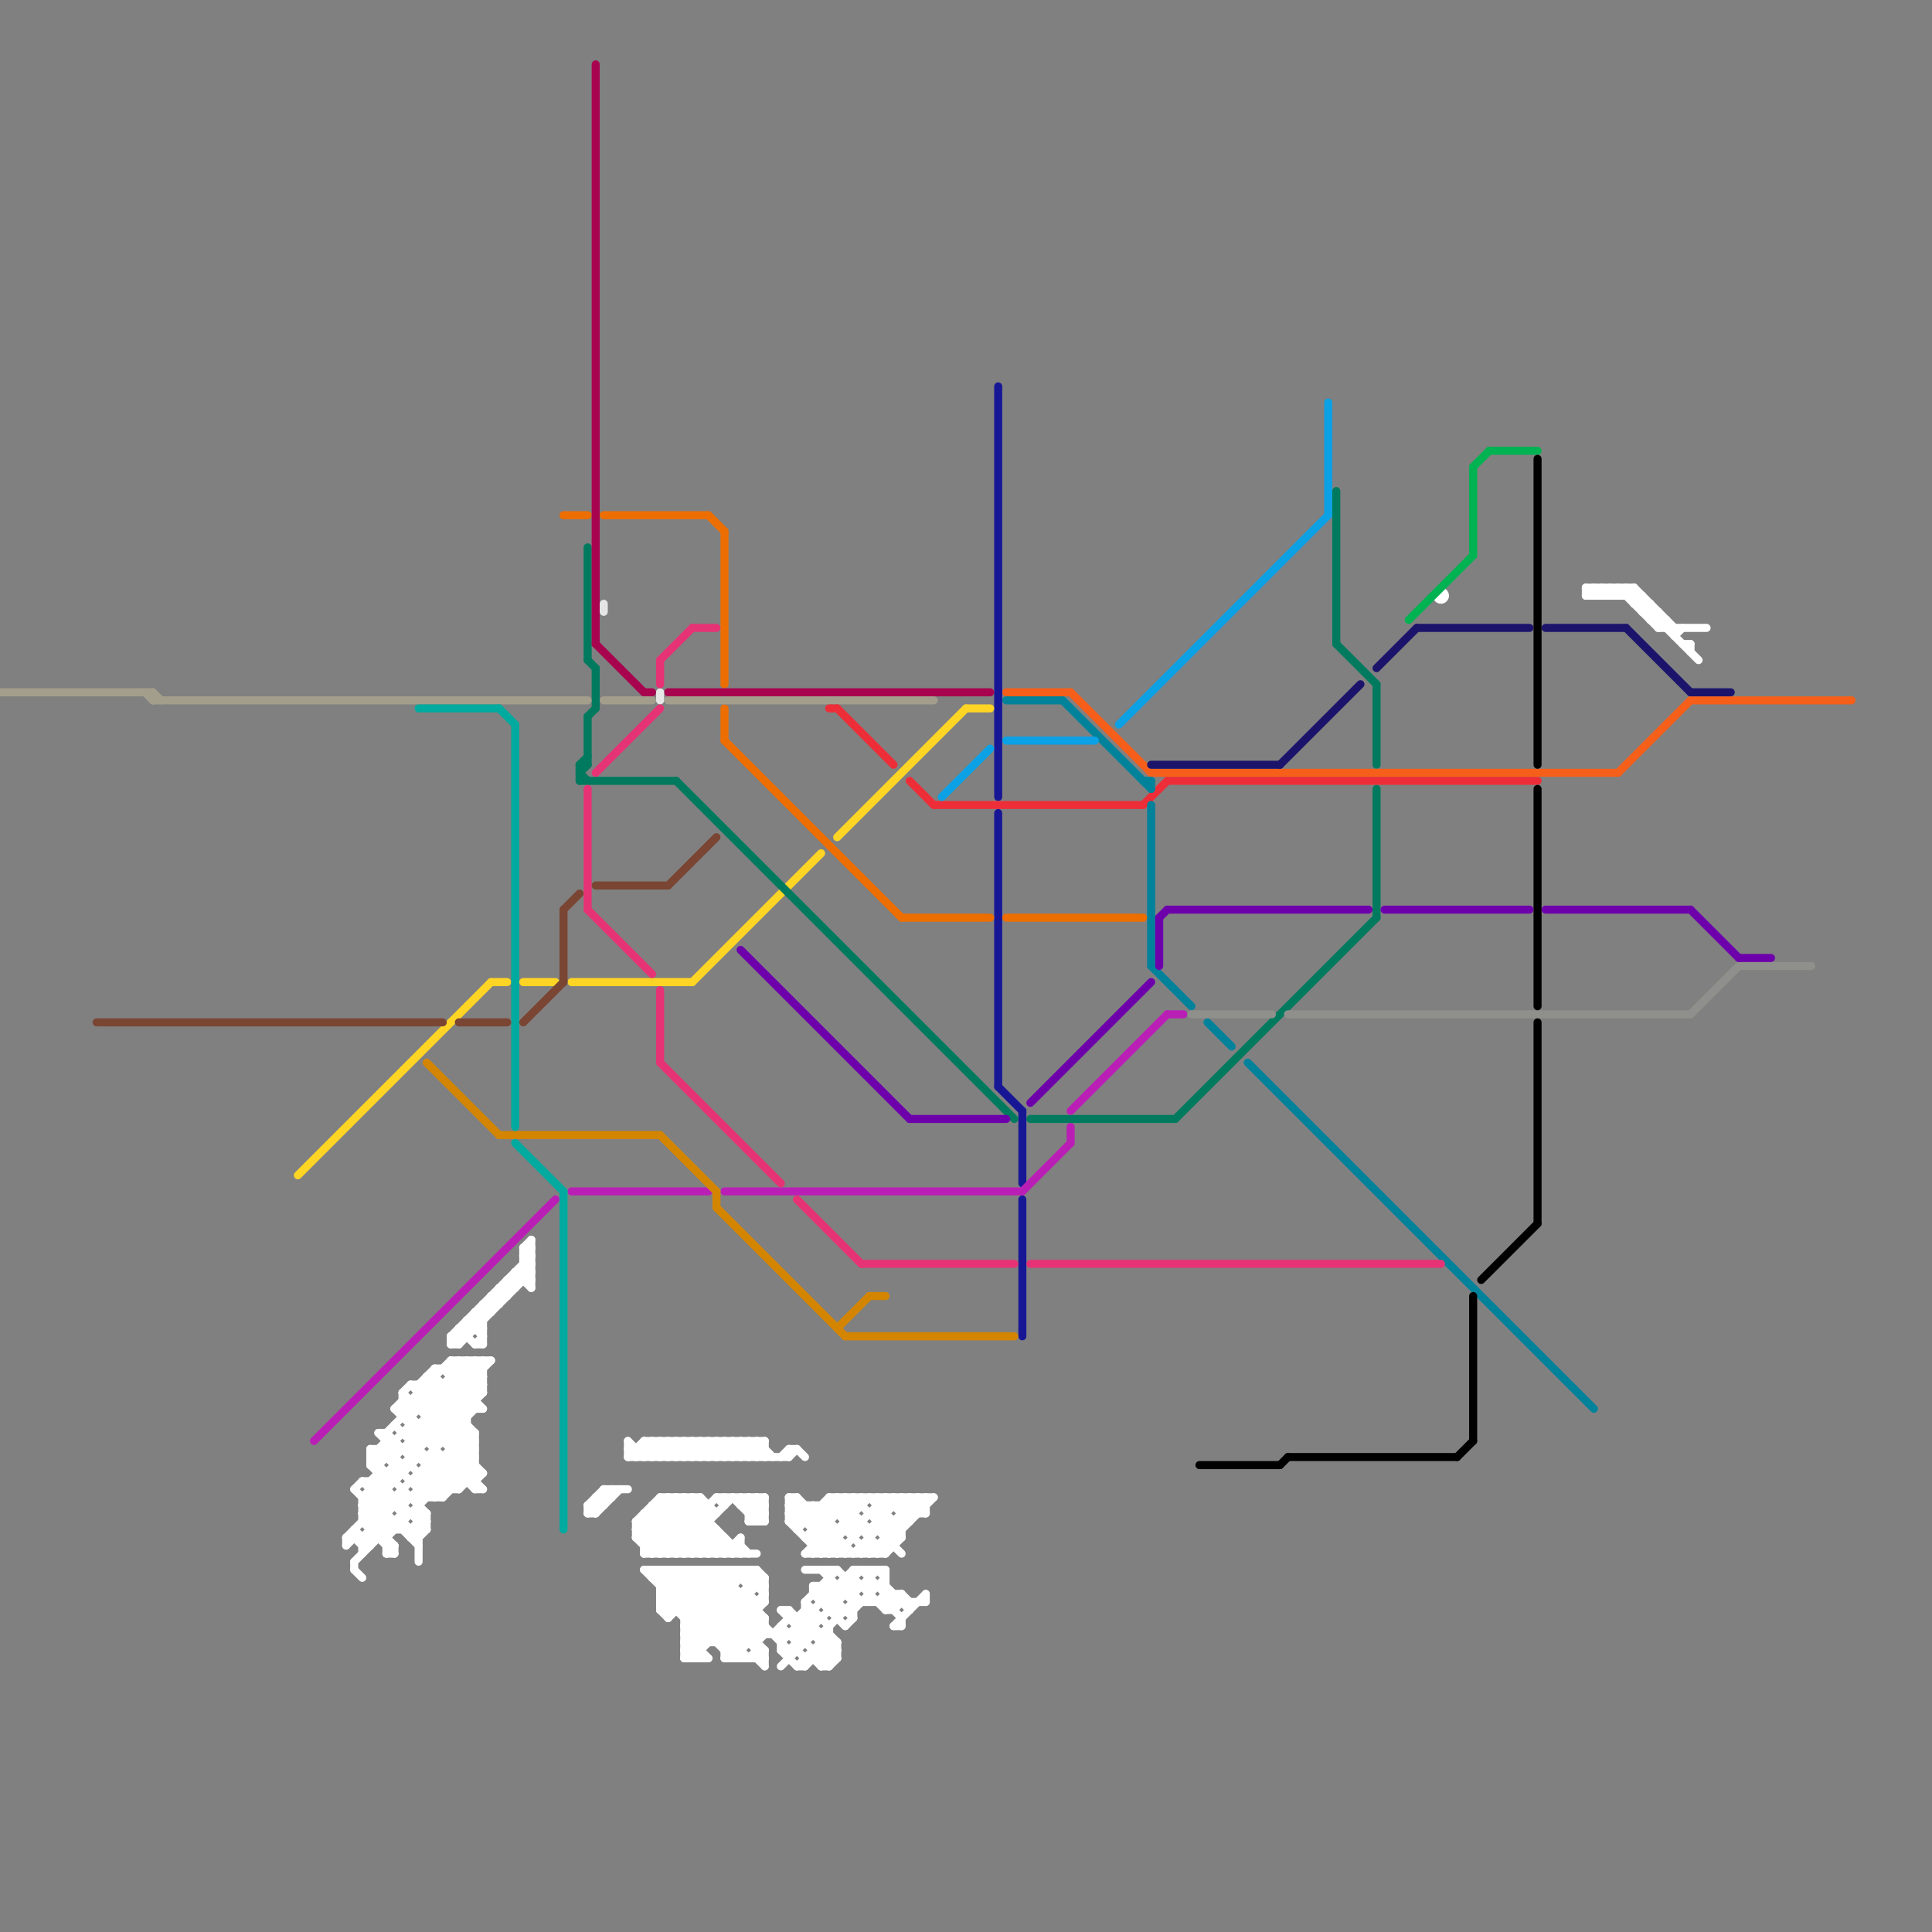 
<svg version="1.1" xmlns="http://www.w3.org/2000/svg" viewBox="0 0 240 240">
<rect x="0" y="0" width="240" height="240" fill="#808080" stroke="none"/>
<style>text { font: 1px Helvetica; font-weight: 600; white-space: pre; dominant-baseline: central; } line { stroke-width: 1; fill: none; stroke-linecap: round; stroke-linejoin: round; } .c0 { stroke: #171796 } .c1 { stroke: #ed6e00 } .c2 { stroke: #ffd525 } .c3 { stroke: #007a5e } .c4 { stroke: #ba1fb5 } .c5 { stroke: #d48500 } .c6 { stroke: #ffffff } .c7 { stroke: #a8034f } .c8 { stroke: #a39e8c } .c9 { stroke: #ed2e38 } .c10 { stroke: #f55f1a } .c11 { stroke: #00829b } .c12 { stroke: #1c146b } .c13 { stroke: #00b352 } .c14 { stroke: #8f8f8c } .c15 { stroke: #000000 } .c16 { stroke: #00aa9e } .c17 { stroke: #e6e6e6 } .c18 { stroke: #6d00ab } .c19 { stroke: #0ca0e4 } .c20 { stroke: #e63375 } .c21 { stroke: #7a4533 } .w1 { stroke-width: 1; }</style><defs><g id="ct-xf"><circle r="0.5" fill="#fff" stroke="#000" stroke-width="0.2"/></g><g id="ct"><circle r="0.5" fill="#fff" stroke="#000" stroke-width="0.1"/></g></defs><line class="c0 " x1="124" y1="48" x2="124" y2="99"/><line class="c0 " x1="124" y1="135" x2="127" y2="138"/><line class="c0 " x1="124" y1="101" x2="124" y2="135"/><line class="c0 " x1="127" y1="149" x2="127" y2="166"/><line class="c0 " x1="127" y1="138" x2="127" y2="147"/><line class="c1 " x1="90" y1="92" x2="112" y2="114"/><line class="c1 " x1="75" y1="64" x2="88" y2="64"/><line class="c1 " x1="90" y1="88" x2="90" y2="92"/><line class="c1 " x1="125" y1="114" x2="142" y2="114"/><line class="c1 " x1="90" y1="66" x2="90" y2="85"/><line class="c1 " x1="112" y1="114" x2="123" y2="114"/><line class="c1 " x1="70" y1="64" x2="73" y2="64"/><line class="c1 " x1="88" y1="64" x2="90" y2="66"/><line class="c2 " x1="120" y1="88" x2="123" y2="88"/><line class="c2 " x1="104" y1="104" x2="120" y2="88"/><line class="c2 " x1="86" y1="122" x2="102" y2="106"/><line class="c2 " x1="71" y1="122" x2="86" y2="122"/><line class="c2 " x1="65" y1="122" x2="69" y2="122"/><line class="c2 " x1="37" y1="146" x2="61" y2="122"/><line class="c2 " x1="61" y1="122" x2="63" y2="122"/><line class="c3 " x1="72" y1="95" x2="72" y2="97"/><line class="c3 " x1="73" y1="89" x2="73" y2="95"/><line class="c3 " x1="74" y1="83" x2="74" y2="88"/><line class="c3 " x1="73" y1="68" x2="73" y2="82"/><line class="c3 " x1="166" y1="61" x2="166" y2="80"/><line class="c3 " x1="72" y1="95" x2="73" y2="95"/><line class="c3 " x1="171" y1="85" x2="171" y2="95"/><line class="c3 " x1="128" y1="139" x2="146" y2="139"/><line class="c3 " x1="146" y1="139" x2="171" y2="114"/><line class="c3 " x1="73" y1="89" x2="74" y2="88"/><line class="c3 " x1="84" y1="97" x2="126" y2="139"/><line class="c3 " x1="171" y1="98" x2="171" y2="114"/><line class="c3 " x1="72" y1="95" x2="73" y2="94"/><line class="c3 " x1="72" y1="96" x2="73" y2="97"/><line class="c3 " x1="73" y1="82" x2="74" y2="83"/><line class="c3 " x1="166" y1="80" x2="171" y2="85"/><line class="c3 " x1="72" y1="97" x2="84" y2="97"/><line class="c3 " x1="72" y1="96" x2="73" y2="95"/><line class="c4 " x1="90" y1="148" x2="127" y2="148"/><line class="c4 " x1="39" y1="179" x2="69" y2="149"/><line class="c4 " x1="127" y1="148" x2="133" y2="142"/><line class="c4 " x1="133" y1="138" x2="145" y2="126"/><line class="c4 " x1="133" y1="140" x2="133" y2="142"/><line class="c4 " x1="145" y1="126" x2="147" y2="126"/><line class="c4 " x1="71" y1="148" x2="88" y2="148"/><line class="c5 " x1="82" y1="141" x2="89" y2="148"/><line class="c5 " x1="108" y1="161" x2="110" y2="161"/><line class="c5 " x1="53" y1="132" x2="62" y2="141"/><line class="c5 " x1="105" y1="166" x2="126" y2="166"/><line class="c5 " x1="104" y1="165" x2="108" y2="161"/><line class="c5 " x1="89" y1="150" x2="105" y2="166"/><line class="c5 " x1="62" y1="141" x2="82" y2="141"/><line class="c5 " x1="89" y1="148" x2="89" y2="150"/><line class="c6 " x1="106" y1="198" x2="109" y2="195"/><line class="c6 " x1="84" y1="195" x2="95" y2="206"/><line class="c6 " x1="108" y1="190" x2="108" y2="193"/><line class="c6 " x1="80" y1="192" x2="92" y2="192"/><line class="c6 " x1="47" y1="180" x2="47" y2="191"/><line class="c6 " x1="89" y1="179" x2="91" y2="181"/><line class="c6 " x1="209" y1="80" x2="210" y2="80"/><line class="c6 " x1="93" y1="195" x2="93" y2="204"/><line class="c6 " x1="82" y1="200" x2="87" y2="195"/><line class="c6 " x1="100" y1="206" x2="104" y2="206"/><line class="c6 " x1="82" y1="199" x2="83" y2="200"/><line class="c6 " x1="65" y1="155" x2="66" y2="155"/><line class="c6 " x1="106" y1="186" x2="111" y2="191"/><line class="c6 " x1="65" y1="157" x2="66" y2="157"/><line class="c6 " x1="112" y1="188" x2="115" y2="188"/><line class="c6 " x1="87" y1="195" x2="95" y2="203"/><line class="c6 " x1="104" y1="186" x2="104" y2="188"/><line class="c6 " x1="84" y1="186" x2="84" y2="193"/><line class="c6 " x1="56" y1="180" x2="59" y2="180"/><line class="c6 " x1="78" y1="180" x2="95" y2="180"/><line class="c6 " x1="81" y1="187" x2="88" y2="187"/><line class="c6 " x1="50" y1="182" x2="50" y2="183"/><line class="c6 " x1="82" y1="181" x2="84" y2="179"/><line class="c6 " x1="44" y1="195" x2="45" y2="196"/><line class="c6 " x1="59" y1="184" x2="60" y2="183"/><line class="c6 " x1="54" y1="181" x2="57" y2="184"/><line class="c6 " x1="85" y1="204" x2="91" y2="198"/><line class="c6 " x1="98" y1="181" x2="99" y2="180"/><line class="c6 " x1="89" y1="195" x2="95" y2="201"/><line class="c6 " x1="49" y1="175" x2="59" y2="185"/><line class="c6 " x1="93" y1="188" x2="95" y2="186"/><line class="c6 " x1="99" y1="207" x2="103" y2="203"/><line class="c6 " x1="101" y1="191" x2="103" y2="193"/><line class="c6 " x1="79" y1="189" x2="79" y2="191"/><line class="c6 " x1="101" y1="191" x2="106" y2="186"/><line class="c6 " x1="85" y1="203" x2="88" y2="206"/><line class="c6 " x1="52" y1="172" x2="59" y2="179"/><line class="c6 " x1="87" y1="179" x2="89" y2="181"/><line class="c6 " x1="52" y1="174" x2="59" y2="181"/><line class="c6 " x1="101" y1="187" x2="101" y2="193"/><line class="c6 " x1="45" y1="188" x2="49" y2="192"/><line class="c6 " x1="56" y1="167" x2="66" y2="157"/><line class="c6 " x1="102" y1="203" x2="102" y2="207"/><line class="c6 " x1="204" y1="76" x2="205" y2="75"/><line class="c6 " x1="50" y1="174" x2="51" y2="175"/><line class="c6 " x1="62" y1="160" x2="63" y2="161"/><line class="c6 " x1="88" y1="195" x2="88" y2="204"/><line class="c6 " x1="85" y1="181" x2="87" y2="179"/><line class="c6 " x1="47" y1="183" x2="50" y2="183"/><line class="c6 " x1="48" y1="192" x2="49" y2="192"/><line class="c6 " x1="82" y1="187" x2="88" y2="193"/><line class="c6 " x1="94" y1="186" x2="94" y2="189"/><line class="c6 " x1="100" y1="191" x2="105" y2="186"/><line class="c6 " x1="78" y1="180" x2="79" y2="181"/><line class="c6 " x1="102" y1="207" x2="103" y2="207"/><line class="c6 " x1="106" y1="200" x2="110" y2="196"/><line class="c6 " x1="198" y1="73" x2="199" y2="74"/><line class="c6 " x1="49" y1="179" x2="49" y2="184"/><line class="c6 " x1="53" y1="171" x2="58" y2="176"/><line class="c6 " x1="90" y1="179" x2="92" y2="181"/><line class="c6 " x1="65" y1="155" x2="66" y2="154"/><line class="c6 " x1="83" y1="200" x2="88" y2="195"/><line class="c6 " x1="204" y1="74" x2="204" y2="76"/><line class="c6 " x1="88" y1="181" x2="90" y2="179"/><line class="c6 " x1="46" y1="180" x2="52" y2="180"/><line class="c6 " x1="59" y1="163" x2="59" y2="165"/><line class="c6 " x1="103" y1="202" x2="103" y2="207"/><line class="c6 " x1="85" y1="200" x2="90" y2="195"/><line class="c6 " x1="47" y1="178" x2="49" y2="180"/><line class="c6 " x1="81" y1="193" x2="87" y2="187"/><line class="c6 " x1="90" y1="181" x2="92" y2="179"/><line class="c6 " x1="46" y1="184" x2="50" y2="188"/><line class="c6 " x1="61" y1="161" x2="61" y2="163"/><line class="c6 " x1="197" y1="73" x2="197" y2="74"/><line class="c6 " x1="65" y1="158" x2="66" y2="159"/><line class="c6 " x1="85" y1="203" x2="103" y2="203"/><line class="c6 " x1="80" y1="188" x2="80" y2="193"/><line class="c6 " x1="106" y1="190" x2="110" y2="186"/><line class="c6 " x1="103" y1="203" x2="104" y2="204"/><line class="c6 " x1="75" y1="185" x2="75" y2="187"/><line class="c6 " x1="43" y1="192" x2="44" y2="191"/><line class="c6 " x1="82" y1="200" x2="83" y2="201"/><line class="c6 " x1="102" y1="199" x2="104" y2="199"/><line class="c6 " x1="113" y1="186" x2="113" y2="189"/><line class="c6 " x1="92" y1="198" x2="92" y2="206"/><line class="c6 " x1="44" y1="194" x2="44" y2="195"/><line class="c6 " x1="109" y1="189" x2="113" y2="189"/><line class="c6 " x1="98" y1="189" x2="102" y2="193"/><line class="c6 " x1="88" y1="179" x2="90" y2="181"/><line class="c6 " x1="85" y1="201" x2="91" y2="195"/><line class="c6 " x1="73" y1="187" x2="75" y2="187"/><line class="c6 " x1="90" y1="206" x2="95" y2="206"/><line class="c6 " x1="49" y1="189" x2="49" y2="190"/><line class="c6 " x1="91" y1="193" x2="92" y2="192"/><line class="c6 " x1="109" y1="186" x2="110" y2="187"/><line class="c6 " x1="49" y1="175" x2="50" y2="174"/><line class="c6 " x1="101" y1="189" x2="104" y2="186"/><line class="c6 " x1="51" y1="172" x2="60" y2="172"/><line class="c6 " x1="108" y1="195" x2="108" y2="199"/><line class="c6 " x1="92" y1="195" x2="95" y2="198"/><line class="c6 " x1="90" y1="205" x2="92" y2="205"/><line class="c6 " x1="85" y1="201" x2="95" y2="201"/><line class="c6 " x1="85" y1="206" x2="88" y2="206"/><line class="c6 " x1="90" y1="191" x2="90" y2="193"/><line class="c6 " x1="51" y1="182" x2="55" y2="186"/><line class="c6 " x1="84" y1="181" x2="86" y2="179"/><line class="c6 " x1="78" y1="181" x2="80" y2="179"/><line class="c6 " x1="99" y1="203" x2="101" y2="201"/><line class="c6 " x1="91" y1="179" x2="93" y2="181"/><line class="c6 " x1="79" y1="180" x2="79" y2="181"/><line class="c6 " x1="92" y1="186" x2="95" y2="189"/><line class="c6 " x1="73" y1="188" x2="76" y2="185"/><line class="c6 " x1="80" y1="180" x2="81" y2="181"/><line class="c6 " x1="45" y1="189" x2="49" y2="193"/><line class="c6 " x1="110" y1="193" x2="112" y2="191"/><line class="c6 " x1="94" y1="195" x2="95" y2="196"/><line class="c6 " x1="102" y1="197" x2="106" y2="201"/><line class="c6 " x1="80" y1="181" x2="82" y2="179"/><line class="c6 " x1="199" y1="73" x2="200" y2="74"/><line class="c6 " x1="48" y1="178" x2="54" y2="172"/><line class="c6 " x1="101" y1="192" x2="105" y2="192"/><line class="c6 " x1="206" y1="76" x2="206" y2="78"/><line class="c6 " x1="79" y1="181" x2="81" y2="179"/><line class="c6 " x1="79" y1="191" x2="90" y2="191"/><line class="c6 " x1="98" y1="200" x2="98" y2="201"/><line class="c6 " x1="109" y1="186" x2="109" y2="190"/><line class="c6 " x1="85" y1="195" x2="85" y2="206"/><line class="c6 " x1="90" y1="204" x2="95" y2="199"/><line class="c6 " x1="103" y1="207" x2="104" y2="206"/><line class="c6 " x1="90" y1="206" x2="95" y2="201"/><line class="c6 " x1="60" y1="162" x2="61" y2="163"/><line class="c6 " x1="109" y1="190" x2="112" y2="193"/><line class="c6 " x1="52" y1="172" x2="54" y2="170"/><line class="c6 " x1="93" y1="179" x2="95" y2="181"/><line class="c6 " x1="101" y1="197" x2="101" y2="198"/><line class="c6 " x1="101" y1="198" x2="105" y2="202"/><line class="c6 " x1="112" y1="186" x2="112" y2="191"/><line class="c6 " x1="89" y1="186" x2="95" y2="186"/><line class="c6 " x1="110" y1="197" x2="113" y2="200"/><line class="c6 " x1="98" y1="186" x2="105" y2="193"/><line class="c6 " x1="45" y1="191" x2="45" y2="193"/><line class="c6 " x1="107" y1="186" x2="107" y2="187"/><line class="c6 " x1="114" y1="186" x2="115" y2="187"/><line class="c6 " x1="82" y1="200" x2="94" y2="200"/><line class="c6 " x1="203" y1="75" x2="204" y2="74"/><line class="c6 " x1="84" y1="179" x2="86" y2="181"/><line class="c6 " x1="50" y1="176" x2="51" y2="176"/><line class="c6 " x1="87" y1="186" x2="89" y2="188"/><line class="c6 " x1="46" y1="190" x2="53" y2="190"/><line class="c6 " x1="111" y1="189" x2="111" y2="192"/><line class="c6 " x1="55" y1="170" x2="60" y2="175"/><line class="c6 " x1="89" y1="195" x2="89" y2="204"/><line class="c6 " x1="83" y1="186" x2="90" y2="193"/><line class="c6 " x1="53" y1="172" x2="59" y2="178"/><line class="c6 " x1="203" y1="75" x2="205" y2="75"/><line class="c6 " x1="82" y1="186" x2="87" y2="186"/><line class="c6 " x1="55" y1="181" x2="55" y2="186"/><line class="c6 " x1="103" y1="186" x2="103" y2="193"/><line class="c6 " x1="99" y1="180" x2="100" y2="181"/><line class="c6 " x1="57" y1="165" x2="57" y2="167"/><line class="c6 " x1="91" y1="192" x2="91" y2="193"/><line class="c6 " x1="82" y1="199" x2="86" y2="195"/><line class="c6 " x1="47" y1="178" x2="48" y2="178"/><line class="c6 " x1="78" y1="181" x2="98" y2="181"/><line class="c6 " x1="90" y1="195" x2="91" y2="196"/><line class="c6 " x1="82" y1="198" x2="93" y2="198"/><line class="c6 " x1="91" y1="195" x2="91" y2="206"/><line class="c6 " x1="103" y1="187" x2="106" y2="190"/><line class="c6 " x1="87" y1="179" x2="87" y2="181"/><line class="c6 " x1="97" y1="204" x2="106" y2="195"/><line class="c6 " x1="59" y1="169" x2="59" y2="175"/><line class="c6 " x1="82" y1="197" x2="84" y2="195"/><line class="c6 " x1="106" y1="195" x2="110" y2="195"/><line class="c6 " x1="207" y1="77" x2="207" y2="78"/><line class="c6 " x1="98" y1="188" x2="99" y2="187"/><line class="c6 " x1="109" y1="187" x2="115" y2="187"/><line class="c6 " x1="101" y1="198" x2="106" y2="198"/><line class="c6 " x1="86" y1="181" x2="88" y2="179"/><line class="c6 " x1="45" y1="187" x2="48" y2="190"/><line class="c6 " x1="93" y1="189" x2="95" y2="187"/><line class="c6 " x1="108" y1="188" x2="110" y2="188"/><line class="c6 " x1="51" y1="176" x2="58" y2="169"/><line class="c6 " x1="92" y1="187" x2="93" y2="186"/><line class="c6 " x1="85" y1="205" x2="87" y2="205"/><line class="c6 " x1="104" y1="197" x2="104" y2="201"/><line class="c6 " x1="81" y1="181" x2="83" y2="179"/><line class="c6 " x1="201" y1="73" x2="206" y2="78"/><line class="c6 " x1="56" y1="166" x2="58" y2="166"/><line class="c6 " x1="80" y1="191" x2="85" y2="186"/><line class="c6 " x1="95" y1="196" x2="95" y2="199"/><line class="c6 " x1="85" y1="202" x2="95" y2="202"/><line class="c6 " x1="203" y1="73" x2="208" y2="78"/><line class="c6 " x1="50" y1="173" x2="50" y2="176"/><line class="c6 " x1="200" y1="73" x2="201" y2="74"/><line class="c6 " x1="102" y1="198" x2="103" y2="197"/><line class="c6 " x1="105" y1="196" x2="105" y2="198"/><line class="c6 " x1="99" y1="201" x2="99" y2="205"/><line class="c6 " x1="55" y1="186" x2="59" y2="182"/><line class="c6 " x1="80" y1="195" x2="91" y2="206"/><line class="c6 " x1="56" y1="179" x2="58" y2="177"/><line class="c6 " x1="104" y1="204" x2="104" y2="206"/><line class="c6 " x1="105" y1="202" x2="106" y2="201"/><line class="c6 " x1="107" y1="193" x2="108" y2="192"/><line class="c6 " x1="93" y1="198" x2="94" y2="199"/><line class="c6 " x1="56" y1="166" x2="66" y2="156"/><line class="c6 " x1="80" y1="192" x2="86" y2="186"/><line class="c6 " x1="98" y1="187" x2="107" y2="187"/><line class="c6 " x1="107" y1="195" x2="111" y2="199"/><line class="c6 " x1="58" y1="164" x2="60" y2="166"/><line class="c6 " x1="51" y1="184" x2="59" y2="184"/><line class="c6 " x1="63" y1="159" x2="63" y2="161"/><line class="c6 " x1="82" y1="197" x2="91" y2="197"/><line class="c6 " x1="53" y1="183" x2="55" y2="185"/><line class="c6 " x1="110" y1="199" x2="112" y2="201"/><line class="c6 " x1="85" y1="203" x2="93" y2="195"/><line class="c6 " x1="54" y1="186" x2="59" y2="181"/><line class="c6 " x1="100" y1="199" x2="100" y2="204"/><line class="c6 " x1="85" y1="193" x2="88" y2="190"/><line class="c6 " x1="89" y1="179" x2="89" y2="181"/><line class="c6 " x1="73" y1="187" x2="73" y2="188"/><line class="c6 " x1="53" y1="175" x2="59" y2="169"/><line class="c6 " x1="51" y1="180" x2="60" y2="171"/><line class="c6 " x1="46" y1="189" x2="54" y2="181"/><line class="c6 " x1="105" y1="190" x2="108" y2="193"/><line class="c6 " x1="97" y1="205" x2="99" y2="207"/><line class="c6 " x1="94" y1="204" x2="95" y2="203"/><line class="c6 " x1="88" y1="179" x2="88" y2="181"/><line class="c6 " x1="113" y1="199" x2="113" y2="200"/><line class="c6 " x1="100" y1="207" x2="103" y2="204"/><line class="c6 " x1="89" y1="186" x2="90" y2="187"/><line class="c6 " x1="102" y1="204" x2="104" y2="204"/><line class="c6 " x1="102" y1="193" x2="106" y2="189"/><line class="c6 " x1="90" y1="179" x2="90" y2="181"/><line class="c6 " x1="79" y1="189" x2="83" y2="193"/><line class="c6 " x1="94" y1="189" x2="95" y2="188"/><line class="c6 " x1="205" y1="77" x2="207" y2="77"/><line class="c6 " x1="99" y1="189" x2="101" y2="187"/><line class="c6 " x1="98" y1="200" x2="104" y2="206"/><line class="c6 " x1="204" y1="76" x2="206" y2="76"/><line class="c6 " x1="59" y1="163" x2="61" y2="163"/><line class="c6 " x1="51" y1="181" x2="59" y2="181"/><line class="c6 " x1="109" y1="199" x2="110" y2="198"/><line class="c6 " x1="53" y1="182" x2="59" y2="182"/><line class="c6 " x1="100" y1="195" x2="104" y2="195"/><line class="c6 " x1="64" y1="158" x2="66" y2="160"/><line class="c6 " x1="45" y1="184" x2="48" y2="187"/><line class="c6 " x1="61" y1="161" x2="63" y2="161"/><line class="c6 " x1="94" y1="205" x2="95" y2="205"/><line class="c6 " x1="48" y1="178" x2="48" y2="181"/><line class="c6 " x1="58" y1="169" x2="58" y2="184"/><line class="c6 " x1="106" y1="195" x2="106" y2="201"/><line class="c6 " x1="52" y1="184" x2="58" y2="178"/><line class="c6 " x1="98" y1="180" x2="98" y2="181"/><line class="c6 " x1="81" y1="187" x2="81" y2="193"/><line class="c6 " x1="48" y1="179" x2="49" y2="179"/><line class="c6 " x1="201" y1="73" x2="201" y2="74"/><line class="c6 " x1="54" y1="170" x2="60" y2="170"/><line class="c6 " x1="109" y1="188" x2="112" y2="191"/><line class="c6 " x1="84" y1="195" x2="84" y2="200"/><line class="c6 " x1="94" y1="195" x2="94" y2="197"/><line class="c6 " x1="87" y1="193" x2="89" y2="191"/><line class="c6 " x1="56" y1="181" x2="60" y2="185"/><line class="c6 " x1="56" y1="172" x2="59" y2="175"/><line class="c6 " x1="96" y1="203" x2="98" y2="201"/><line class="c6 " x1="81" y1="195" x2="92" y2="206"/><line class="c6 " x1="59" y1="167" x2="60" y2="167"/><line class="c6 " x1="82" y1="195" x2="82" y2="200"/><line class="c6 " x1="92" y1="181" x2="94" y2="179"/><line class="c6 " x1="110" y1="200" x2="112" y2="198"/><line class="c6 " x1="109" y1="188" x2="111" y2="186"/><line class="c6 " x1="48" y1="183" x2="48" y2="193"/><line class="c6 " x1="82" y1="186" x2="89" y2="193"/><line class="c6 " x1="53" y1="188" x2="53" y2="190"/><line class="c6 " x1="46" y1="182" x2="51" y2="177"/><line class="c6 " x1="52" y1="172" x2="52" y2="175"/><line class="c6 " x1="81" y1="188" x2="86" y2="193"/><line class="c6 " x1="79" y1="191" x2="81" y2="193"/><line class="c6 " x1="108" y1="193" x2="115" y2="186"/><line class="c6 " x1="92" y1="192" x2="93" y2="193"/><line class="c6 " x1="205" y1="77" x2="206" y2="76"/><line class="c6 " x1="100" y1="200" x2="101" y2="201"/><line class="c6 " x1="197" y1="73" x2="203" y2="73"/><line class="c6 " x1="82" y1="179" x2="84" y2="181"/><line class="c6 " x1="50" y1="174" x2="59" y2="174"/><line class="c6 " x1="91" y1="179" x2="91" y2="181"/><line class="c6 " x1="44" y1="185" x2="45" y2="184"/><line class="c6 " x1="46" y1="180" x2="46" y2="182"/><line class="c6 " x1="103" y1="193" x2="104" y2="192"/><line class="c6 " x1="199" y1="74" x2="200" y2="73"/><line class="c6 " x1="93" y1="179" x2="93" y2="181"/><line class="c6 " x1="102" y1="203" x2="106" y2="199"/><line class="c6 " x1="111" y1="186" x2="113" y2="188"/><line class="c6 " x1="59" y1="178" x2="59" y2="185"/><line class="c6 " x1="104" y1="193" x2="107" y2="190"/><line class="c6 " x1="100" y1="187" x2="100" y2="189"/><line class="c6 " x1="95" y1="186" x2="95" y2="189"/><line class="c6 " x1="115" y1="198" x2="115" y2="199"/><line class="c6 " x1="74" y1="186" x2="74" y2="188"/><line class="c6 " x1="79" y1="189" x2="82" y2="186"/><line class="c6 " x1="110" y1="190" x2="114" y2="186"/><line class="c6 " x1="80" y1="188" x2="89" y2="188"/><line class="c6 " x1="48" y1="178" x2="51" y2="181"/><line class="c6 " x1="81" y1="195" x2="81" y2="196"/><line class="c6 " x1="56" y1="170" x2="59" y2="173"/><line class="c6 " x1="49" y1="186" x2="49" y2="187"/><line class="c6 " x1="104" y1="190" x2="104" y2="193"/><line class="c6 " x1="80" y1="179" x2="95" y2="179"/><line class="c6 " x1="65" y1="156" x2="66" y2="157"/><line class="c6 " x1="206" y1="78" x2="212" y2="78"/><line class="c6 " x1="202" y1="73" x2="211" y2="82"/><line class="c6 " x1="56" y1="166" x2="57" y2="167"/><line class="c6 " x1="88" y1="187" x2="88" y2="193"/><line class="c6 " x1="111" y1="200" x2="112" y2="199"/><line class="c6 " x1="99" y1="190" x2="103" y2="186"/><line class="c6 " x1="50" y1="173" x2="60" y2="183"/><line class="c6 " x1="49" y1="175" x2="60" y2="175"/><line class="c6 " x1="202" y1="74" x2="203" y2="73"/><line class="c6 " x1="44" y1="190" x2="44" y2="191"/><line class="c6 " x1="102" y1="195" x2="106" y2="199"/><line class="c6 " x1="87" y1="186" x2="87" y2="193"/><line class="c6 " x1="109" y1="195" x2="110" y2="196"/><line class="c6 " x1="92" y1="186" x2="92" y2="187"/><line class="c6 " x1="80" y1="179" x2="82" y2="181"/><line class="c6 " x1="100" y1="206" x2="100" y2="207"/><line class="c6 " x1="57" y1="165" x2="60" y2="165"/><line class="c6 " x1="83" y1="201" x2="89" y2="195"/><line class="c6 " x1="98" y1="187" x2="99" y2="186"/><line class="c6 " x1="101" y1="200" x2="101" y2="203"/><line class="c6 " x1="79" y1="190" x2="83" y2="186"/><line class="c6 " x1="46" y1="181" x2="53" y2="188"/><line class="c6 " x1="109" y1="193" x2="116" y2="186"/><line class="c6 " x1="85" y1="186" x2="92" y2="193"/><line class="c6 " x1="52" y1="188" x2="53" y2="189"/><line class="c6 " x1="102" y1="187" x2="102" y2="193"/><line class="c6 " x1="86" y1="186" x2="88" y2="188"/><line class="c6 " x1="108" y1="192" x2="109" y2="193"/><line class="c6 " x1="81" y1="196" x2="82" y2="195"/><line class="c6 " x1="56" y1="166" x2="56" y2="167"/><line class="c6 " x1="111" y1="198" x2="111" y2="200"/><line class="c6 " x1="93" y1="187" x2="94" y2="186"/><line class="c6 " x1="208" y1="79" x2="209" y2="78"/><line class="c6 " x1="82" y1="199" x2="95" y2="199"/><line class="c6 " x1="83" y1="179" x2="85" y2="181"/><line class="c6 " x1="100" y1="201" x2="104" y2="205"/><line class="c6 " x1="98" y1="189" x2="103" y2="189"/><line class="c6 " x1="87" y1="195" x2="87" y2="206"/><line class="c6 " x1="98" y1="186" x2="99" y2="186"/><line class="c6 " x1="199" y1="73" x2="199" y2="74"/><line class="c6 " x1="101" y1="205" x2="101" y2="206"/><line class="c6 " x1="85" y1="179" x2="87" y2="181"/><line class="c6 " x1="51" y1="190" x2="51" y2="191"/><line class="c6 " x1="200" y1="74" x2="201" y2="73"/><line class="c6 " x1="44" y1="191" x2="45" y2="192"/><line class="c6 " x1="112" y1="186" x2="114" y2="188"/><line class="c6 " x1="197" y1="73" x2="198" y2="74"/><line class="c6 " x1="91" y1="206" x2="95" y2="202"/><line class="c6 " x1="48" y1="193" x2="49" y2="193"/><line class="c6 " x1="50" y1="189" x2="52" y2="191"/><line class="c6 " x1="52" y1="185" x2="57" y2="185"/><line class="c6 " x1="92" y1="195" x2="92" y2="196"/><line class="c6 " x1="45" y1="189" x2="50" y2="189"/><line class="c6 " x1="98" y1="186" x2="98" y2="189"/><line class="c6 " x1="50" y1="175" x2="56" y2="169"/><line class="c6 " x1="88" y1="193" x2="90" y2="191"/><line class="c6 " x1="45" y1="186" x2="49" y2="182"/><line class="c6 " x1="106" y1="199" x2="115" y2="199"/><line class="c6 " x1="58" y1="164" x2="58" y2="166"/><line class="c6 " x1="90" y1="205" x2="94" y2="201"/><line class="c6 " x1="106" y1="186" x2="106" y2="191"/><line class="c6 " x1="110" y1="200" x2="111" y2="200"/><line class="c6 " x1="90" y1="193" x2="92" y2="191"/><line class="c6 " x1="110" y1="195" x2="110" y2="200"/><line class="c6 " x1="46" y1="181" x2="49" y2="181"/><line class="c6 " x1="103" y1="186" x2="116" y2="186"/><line class="c6 " x1="53" y1="181" x2="53" y2="186"/><line class="c6 " x1="95" y1="205" x2="95" y2="207"/><line class="c6 " x1="81" y1="187" x2="87" y2="193"/><line class="c6 " x1="79" y1="190" x2="82" y2="193"/><line class="c6 " x1="208" y1="78" x2="208" y2="79"/><line class="c6 " x1="112" y1="201" x2="112" y2="202"/><line class="c6 " x1="100" y1="193" x2="110" y2="193"/><line class="c6 " x1="86" y1="206" x2="93" y2="199"/><line class="c6 " x1="107" y1="192" x2="111" y2="192"/><line class="c6 " x1="210" y1="80" x2="210" y2="81"/><line class="c6 " x1="45" y1="186" x2="45" y2="189"/><line class="c6 " x1="109" y1="192" x2="109" y2="193"/><line class="c6 " x1="105" y1="188" x2="107" y2="186"/><line class="c6 " x1="100" y1="193" x2="103" y2="190"/><line class="c6 " x1="47" y1="180" x2="53" y2="186"/><line class="c6 " x1="56" y1="171" x2="60" y2="171"/><line class="c6 " x1="99" y1="202" x2="101" y2="202"/><line class="c6 " x1="45" y1="191" x2="50" y2="186"/><line class="c6 " x1="45" y1="192" x2="46" y2="192"/><line class="c6 " x1="45" y1="184" x2="49" y2="184"/><line class="c6 " x1="51" y1="174" x2="51" y2="182"/><line class="c6 " x1="93" y1="186" x2="93" y2="189"/><line class="c6 " x1="89" y1="204" x2="95" y2="198"/><line class="c6 " x1="101" y1="197" x2="110" y2="197"/><line class="c6 " x1="112" y1="198" x2="112" y2="199"/><line class="c6 " x1="56" y1="170" x2="57" y2="169"/><line class="c6 " x1="82" y1="196" x2="83" y2="195"/><line class="c6 " x1="86" y1="179" x2="88" y2="181"/><line class="c6 " x1="105" y1="186" x2="106" y2="187"/><line class="c6 " x1="93" y1="195" x2="95" y2="197"/><line class="c6 " x1="56" y1="169" x2="56" y2="185"/><line class="c6 " x1="54" y1="171" x2="58" y2="175"/><line class="c6 " x1="115" y1="186" x2="115" y2="188"/><line class="c6 " x1="103" y1="197" x2="104" y2="198"/><line class="c6 " x1="75" y1="185" x2="76" y2="186"/><line class="c6 " x1="87" y1="181" x2="89" y2="179"/><line class="c6 " x1="56" y1="169" x2="60" y2="173"/><line class="c6 " x1="85" y1="202" x2="92" y2="195"/><line class="c6 " x1="65" y1="155" x2="66" y2="156"/><line class="c6 " x1="112" y1="187" x2="113" y2="186"/><line class="c6 " x1="50" y1="185" x2="50" y2="190"/><line class="c6 " x1="92" y1="187" x2="95" y2="187"/><line class="c6 " x1="56" y1="167" x2="57" y2="167"/><line class="c6 " x1="65" y1="157" x2="66" y2="158"/><line class="c6 " x1="46" y1="181" x2="48" y2="179"/><line class="c6 " x1="60" y1="162" x2="62" y2="162"/><line class="c6 " x1="57" y1="169" x2="57" y2="185"/><line class="c6 " x1="90" y1="186" x2="90" y2="187"/><line class="c6 " x1="89" y1="181" x2="91" y2="179"/><line class="c6 " x1="73" y1="187" x2="75" y2="185"/><line class="c6 " x1="82" y1="193" x2="89" y2="186"/><line class="c6 " x1="105" y1="186" x2="105" y2="190"/><line class="c6 " x1="54" y1="170" x2="54" y2="186"/><line class="c6 " x1="86" y1="186" x2="86" y2="193"/><line class="c6 " x1="50" y1="173" x2="51" y2="172"/><line class="c6 " x1="85" y1="204" x2="94" y2="204"/><line class="c6 " x1="84" y1="186" x2="91" y2="193"/><line class="c6 " x1="46" y1="184" x2="46" y2="192"/><line class="c6 " x1="81" y1="179" x2="83" y2="181"/><line class="c6 " x1="65" y1="155" x2="65" y2="159"/><line class="c6 " x1="62" y1="160" x2="62" y2="162"/><line class="c6 " x1="74" y1="188" x2="77" y2="185"/><line class="c6 " x1="103" y1="200" x2="106" y2="200"/><line class="c6 " x1="64" y1="158" x2="64" y2="160"/><line class="c6 " x1="79" y1="190" x2="89" y2="190"/><line class="c6 " x1="51" y1="177" x2="58" y2="177"/><line class="c6 " x1="53" y1="171" x2="53" y2="179"/><line class="c6 " x1="198" y1="74" x2="199" y2="73"/><line class="c6 " x1="53" y1="177" x2="59" y2="183"/><line class="c6 " x1="52" y1="189" x2="53" y2="189"/><line class="c6 " x1="206" y1="78" x2="207" y2="77"/><line class="c6 " x1="91" y1="195" x2="93" y2="197"/><line class="c6 " x1="53" y1="171" x2="54" y2="171"/><line class="c6 " x1="58" y1="169" x2="60" y2="171"/><line class="c6 " x1="43" y1="191" x2="48" y2="191"/><line class="c6 " x1="74" y1="186" x2="76" y2="186"/><line class="c6 " x1="98" y1="205" x2="106" y2="197"/><line class="c6 " x1="102" y1="205" x2="103" y2="206"/><line class="c6 " x1="51" y1="179" x2="59" y2="179"/><line class="c6 " x1="54" y1="179" x2="60" y2="173"/><line class="c6 " x1="57" y1="167" x2="66" y2="158"/><line class="c6 " x1="110" y1="191" x2="112" y2="191"/><line class="c6 " x1="57" y1="169" x2="60" y2="172"/><line class="c6 " x1="49" y1="192" x2="49" y2="193"/><line class="c6 " x1="89" y1="193" x2="90" y2="192"/><line class="c6 " x1="75" y1="185" x2="78" y2="185"/><line class="c6 " x1="85" y1="179" x2="85" y2="181"/><line class="c6 " x1="92" y1="191" x2="92" y2="193"/><line class="c6 " x1="197" y1="74" x2="204" y2="74"/><line class="c6 " x1="105" y1="192" x2="105" y2="193"/><line class="c6 " x1="45" y1="188" x2="52" y2="181"/><line class="c6 " x1="88" y1="195" x2="98" y2="205"/><line class="c6 " x1="98" y1="188" x2="106" y2="188"/><line class="c6 " x1="97" y1="200" x2="100" y2="203"/><line class="c6 " x1="50" y1="175" x2="54" y2="179"/><line class="c6 " x1="101" y1="187" x2="104" y2="190"/><line class="c6 " x1="80" y1="179" x2="80" y2="181"/><line class="c6 " x1="107" y1="192" x2="107" y2="193"/><line class="c6 " x1="45" y1="187" x2="60" y2="172"/><line class="c6 " x1="50" y1="188" x2="53" y2="188"/><line class="c6 " x1="43" y1="191" x2="48" y2="186"/><line class="c6 " x1="47" y1="182" x2="49" y2="180"/><line class="c6 " x1="101" y1="190" x2="112" y2="190"/><line class="c6 " x1="82" y1="179" x2="82" y2="181"/><line class="c6 " x1="111" y1="202" x2="115" y2="198"/><line class="c6 " x1="73" y1="187" x2="74" y2="188"/><line class="c6 " x1="51" y1="191" x2="53" y2="189"/><line class="c6 " x1="99" y1="201" x2="100" y2="200"/><line class="c6 " x1="98" y1="205" x2="98" y2="206"/><line class="c6 " x1="198" y1="73" x2="198" y2="74"/><line class="c6 " x1="99" y1="203" x2="103" y2="207"/><line class="c6 " x1="45" y1="188" x2="48" y2="188"/><line class="c6 " x1="83" y1="179" x2="83" y2="181"/><line class="c6 " x1="43" y1="191" x2="43" y2="192"/><line class="c6 " x1="91" y1="186" x2="94" y2="189"/><line class="c6 " x1="83" y1="195" x2="92" y2="204"/><line class="c6 " x1="63" y1="159" x2="64" y2="160"/><line class="c6 " x1="202" y1="73" x2="202" y2="74"/><line class="c6 " x1="86" y1="193" x2="89" y2="190"/><line class="c6 " x1="107" y1="189" x2="107" y2="190"/><line class="c6 " x1="111" y1="186" x2="111" y2="187"/><line class="c6 " x1="53" y1="176" x2="58" y2="176"/><line class="c6 " x1="44" y1="185" x2="49" y2="190"/><line class="c6 " x1="101" y1="206" x2="102" y2="207"/><line class="c6 " x1="101" y1="205" x2="104" y2="205"/><line class="c6 " x1="76" y1="185" x2="76" y2="186"/><line class="c6 " x1="85" y1="202" x2="87" y2="204"/><line class="c6 " x1="94" y1="206" x2="95" y2="207"/><line class="c6 " x1="50" y1="178" x2="59" y2="178"/><line class="c6 " x1="100" y1="191" x2="104" y2="191"/><line class="c6 " x1="98" y1="188" x2="99" y2="189"/><line class="c6 " x1="79" y1="189" x2="88" y2="189"/><line class="c6 " x1="100" y1="199" x2="104" y2="195"/><line class="c6 " x1="44" y1="190" x2="46" y2="192"/><line class="c6 " x1="103" y1="186" x2="110" y2="193"/><line class="c6 " x1="94" y1="199" x2="94" y2="206"/><line class="c6 " x1="114" y1="186" x2="114" y2="188"/><line class="c6 " x1="82" y1="198" x2="85" y2="195"/><line class="c6 " x1="85" y1="205" x2="86" y2="206"/><line class="c6 " x1="93" y1="189" x2="95" y2="189"/><line class="c6 " x1="46" y1="182" x2="48" y2="184"/><line class="c6 " x1="59" y1="167" x2="60" y2="166"/><line class="c6 " x1="80" y1="193" x2="87" y2="186"/><line class="c6 " x1="93" y1="196" x2="94" y2="195"/><line class="c6 " x1="97" y1="202" x2="99" y2="204"/><line class="c6 " x1="45" y1="186" x2="55" y2="186"/><line class="c6 " x1="48" y1="180" x2="50" y2="182"/><line class="c6 " x1="105" y1="196" x2="106" y2="196"/><line class="c6 " x1="58" y1="164" x2="60" y2="164"/><line class="c6 " x1="49" y1="182" x2="51" y2="182"/><line class="c6 " x1="86" y1="179" x2="86" y2="181"/><line class="c6 " x1="85" y1="206" x2="95" y2="196"/><line class="c6 " x1="86" y1="195" x2="94" y2="203"/><line class="c6 " x1="78" y1="179" x2="78" y2="181"/><line class="c6 " x1="44" y1="194" x2="50" y2="188"/><line class="c6 " x1="97" y1="207" x2="101" y2="203"/><line class="c6 " x1="93" y1="186" x2="95" y2="188"/><line class="c6 " x1="46" y1="185" x2="48" y2="185"/><line class="c6 " x1="59" y1="164" x2="60" y2="165"/><line class="c6 " x1="100" y1="200" x2="101" y2="200"/><line class="c6 " x1="83" y1="181" x2="85" y2="179"/><line class="c6 " x1="97" y1="205" x2="99" y2="205"/><line class="c6 " x1="85" y1="205" x2="94" y2="196"/><line class="c6 " x1="91" y1="181" x2="93" y2="179"/><line class="c6 " x1="102" y1="206" x2="104" y2="204"/><line class="c6 " x1="52" y1="173" x2="60" y2="173"/><line class="c6 " x1="52" y1="191" x2="53" y2="190"/><line class="c6 " x1="90" y1="195" x2="90" y2="206"/><line class="c6 " x1="98" y1="187" x2="104" y2="193"/><line class="c6 " x1="62" y1="160" x2="64" y2="160"/><line class="c6 " x1="93" y1="197" x2="95" y2="197"/><line class="c6 " x1="94" y1="181" x2="95" y2="180"/><line class="c6 " x1="99" y1="204" x2="100" y2="204"/><line class="c6 " x1="64" y1="158" x2="66" y2="158"/><line class="c6 " x1="84" y1="179" x2="84" y2="181"/><line class="c6 " x1="205" y1="75" x2="205" y2="77"/><line class="c6 " x1="49" y1="177" x2="57" y2="185"/><line class="c6 " x1="106" y1="196" x2="110" y2="200"/><line class="c6 " x1="51" y1="180" x2="56" y2="185"/><line class="c6 " x1="51" y1="190" x2="53" y2="188"/><line class="c6 " x1="82" y1="186" x2="82" y2="193"/><line class="c6 " x1="60" y1="169" x2="60" y2="173"/><line class="c6 " x1="47" y1="184" x2="53" y2="190"/><line class="c6 " x1="46" y1="180" x2="47" y2="181"/><line class="c6 " x1="52" y1="186" x2="59" y2="179"/><line class="c6 " x1="104" y1="195" x2="106" y2="197"/><line class="c6 " x1="73" y1="188" x2="74" y2="188"/><line class="c6 " x1="98" y1="180" x2="99" y2="180"/><line class="c6 " x1="110" y1="199" x2="111" y2="198"/><line class="c6 " x1="52" y1="183" x2="52" y2="194"/><line class="c6 " x1="65" y1="156" x2="66" y2="156"/><line class="c6 " x1="83" y1="186" x2="83" y2="193"/><line class="c6 " x1="59" y1="185" x2="60" y2="185"/><line class="c6 " x1="103" y1="199" x2="107" y2="195"/><line class="c6 " x1="61" y1="161" x2="62" y2="162"/><line class="c6 " x1="110" y1="186" x2="110" y2="193"/><line class="c6 " x1="105" y1="197" x2="107" y2="199"/><line class="c6 " x1="78" y1="179" x2="80" y2="181"/><line class="c6 " x1="93" y1="206" x2="94" y2="205"/><line class="c6 " x1="92" y1="179" x2="92" y2="181"/><line class="c6 " x1="80" y1="193" x2="94" y2="193"/><line class="c6 " x1="55" y1="172" x2="55" y2="179"/><line class="c6 " x1="93" y1="188" x2="95" y2="188"/><line class="c6 " x1="49" y1="181" x2="61" y2="169"/><line class="c6 " x1="74" y1="186" x2="75" y2="187"/><line class="c6 " x1="45" y1="187" x2="50" y2="187"/><line class="c6 " x1="89" y1="190" x2="89" y2="193"/><line class="c6 " x1="106" y1="193" x2="110" y2="189"/><line class="c6 " x1="86" y1="195" x2="86" y2="206"/><line class="c6 " x1="94" y1="179" x2="94" y2="181"/><line class="c6 " x1="51" y1="172" x2="59" y2="180"/><line class="c6 " x1="102" y1="197" x2="102" y2="199"/><line class="c6 " x1="45" y1="192" x2="48" y2="189"/><line class="c6 " x1="101" y1="197" x2="104" y2="200"/><line class="c6 " x1="98" y1="189" x2="100" y2="187"/><line class="c6 " x1="81" y1="179" x2="81" y2="181"/><line class="c6 " x1="84" y1="193" x2="91" y2="186"/><line class="c6 " x1="197" y1="74" x2="198" y2="73"/><line class="c6 " x1="57" y1="185" x2="59" y2="183"/><line class="c6 " x1="93" y1="181" x2="95" y2="179"/><line class="c6 " x1="60" y1="162" x2="60" y2="167"/><line class="c6 " x1="100" y1="199" x2="103" y2="202"/><line class="c6 " x1="94" y1="186" x2="95" y2="187"/><line class="c6 " x1="95" y1="201" x2="95" y2="203"/><line class="c6 " x1="51" y1="178" x2="52" y2="179"/><line class="c6 " x1="110" y1="198" x2="112" y2="198"/><line class="c6 " x1="46" y1="182" x2="47" y2="182"/><line class="c6 " x1="105" y1="189" x2="107" y2="189"/><line class="c6 " x1="97" y1="200" x2="98" y2="200"/><line class="c6 " x1="66" y1="154" x2="66" y2="160"/><line class="c6 " x1="103" y1="195" x2="103" y2="200"/><line class="c6 " x1="101" y1="193" x2="108" y2="186"/><line class="c6 " x1="80" y1="188" x2="85" y2="193"/><line class="c6 " x1="99" y1="205" x2="100" y2="206"/><line class="c6 " x1="59" y1="163" x2="60" y2="164"/><line class="c6 " x1="57" y1="165" x2="59" y2="167"/><line class="c6 " x1="81" y1="196" x2="95" y2="196"/><line class="c6 " x1="85" y1="195" x2="95" y2="205"/><line class="c6 " x1="80" y1="189" x2="84" y2="193"/><line class="c6 " x1="52" y1="183" x2="60" y2="183"/><line class="c6 " x1="111" y1="202" x2="112" y2="202"/><line class="c6 " x1="110" y1="186" x2="113" y2="189"/><line class="c6 " x1="102" y1="207" x2="104" y2="205"/><line class="c6 " x1="48" y1="193" x2="49" y2="192"/><line class="c6 " x1="98" y1="201" x2="102" y2="201"/><line class="c6 " x1="94" y1="206" x2="95" y2="205"/><line class="c6 " x1="52" y1="177" x2="52" y2="181"/><line class="c6 " x1="80" y1="195" x2="94" y2="195"/><line class="c6 " x1="51" y1="178" x2="60" y2="169"/><line class="c6 " x1="85" y1="204" x2="87" y2="206"/><line class="c6 " x1="108" y1="186" x2="112" y2="190"/><line class="c6 " x1="97" y1="202" x2="97" y2="205"/><line class="c6 " x1="85" y1="186" x2="85" y2="193"/><line class="c6 " x1="65" y1="156" x2="66" y2="155"/><line class="c6 " x1="102" y1="187" x2="103" y2="188"/><line class="c6 " x1="200" y1="73" x2="200" y2="74"/><line class="c6 " x1="48" y1="191" x2="59" y2="180"/><line class="c6 " x1="82" y1="198" x2="88" y2="204"/><line class="c6 " x1="83" y1="193" x2="88" y2="188"/><line class="c6 " x1="112" y1="198" x2="113" y2="199"/><line class="c6 " x1="59" y1="169" x2="60" y2="170"/><line class="c6 " x1="97" y1="181" x2="98" y2="180"/><line class="c6 " x1="92" y1="179" x2="94" y2="181"/><line class="c6 " x1="79" y1="191" x2="84" y2="186"/><line class="c6 " x1="63" y1="159" x2="66" y2="159"/><line class="c6 " x1="94" y1="179" x2="96" y2="181"/><line class="c6 " x1="51" y1="191" x2="52" y2="191"/><line class="c6 " x1="50" y1="187" x2="59" y2="178"/><line class="c6 " x1="99" y1="186" x2="106" y2="193"/><line class="c6 " x1="201" y1="74" x2="202" y2="73"/><line class="c6 " x1="95" y1="179" x2="95" y2="181"/><line class="c6 " x1="113" y1="186" x2="115" y2="188"/><line class="c6 " x1="203" y1="73" x2="203" y2="75"/><line class="c6 " x1="108" y1="190" x2="112" y2="186"/><line class="c6 " x1="46" y1="186" x2="52" y2="192"/><line class="c6 " x1="53" y1="181" x2="59" y2="175"/><line class="c6 " x1="99" y1="186" x2="99" y2="190"/><line class="c6 " x1="56" y1="169" x2="61" y2="169"/><line class="c6 " x1="46" y1="184" x2="47" y2="183"/><line class="c6 " x1="52" y1="184" x2="54" y2="186"/><line class="c6 " x1="99" y1="207" x2="100" y2="207"/><line class="c6 " x1="82" y1="195" x2="93" y2="206"/><line class="c6 " x1="83" y1="195" x2="83" y2="201"/><line class="c6 " x1="104" y1="186" x2="108" y2="190"/><circle cx="179" cy="74" r="1" fill="#ffffff" /><line class="c7 " x1="74" y1="8" x2="74" y2="80"/><line class="c7 " x1="80" y1="86" x2="81" y2="86"/><line class="c7 " x1="83" y1="86" x2="123" y2="86"/><line class="c7 " x1="74" y1="80" x2="80" y2="86"/><line class="c8 " x1="19" y1="87" x2="73" y2="87"/><line class="c8 " x1="75" y1="87" x2="81" y2="87"/><line class="c8 " x1="0" y1="86" x2="19" y2="86"/><line class="c8 " x1="19" y1="86" x2="20" y2="87"/><line class="c8 " x1="83" y1="87" x2="116" y2="87"/><line class="c8 " x1="18" y1="86" x2="19" y2="87"/><line class="c8 " x1="19" y1="86" x2="19" y2="87"/><line class="c9 " x1="103" y1="88" x2="104" y2="88"/><line class="c9 " x1="116" y1="100" x2="142" y2="100"/><line class="c9 " x1="104" y1="88" x2="111" y2="95"/><line class="c9 " x1="145" y1="97" x2="191" y2="97"/><line class="c9 " x1="142" y1="100" x2="145" y2="97"/><line class="c9 " x1="113" y1="97" x2="116" y2="100"/><line class="c10 " x1="133" y1="86" x2="143" y2="96"/><line class="c10 " x1="210" y1="87" x2="230" y2="87"/><line class="c10 " x1="143" y1="96" x2="201" y2="96"/><line class="c10 " x1="201" y1="96" x2="210" y2="87"/><line class="c10 " x1="125" y1="86" x2="133" y2="86"/><line class="c11 " x1="142" y1="97" x2="143" y2="97"/><line class="c11 " x1="150" y1="127" x2="153" y2="130"/><line class="c11 " x1="143" y1="97" x2="143" y2="98"/><line class="c11 " x1="143" y1="100" x2="143" y2="120"/><line class="c11 " x1="155" y1="132" x2="198" y2="175"/><line class="c11 " x1="143" y1="120" x2="148" y2="125"/><line class="c11 " x1="132" y1="87" x2="143" y2="98"/><line class="c11 " x1="125" y1="87" x2="132" y2="87"/><line class="c12 " x1="159" y1="95" x2="169" y2="85"/><line class="c12 " x1="210" y1="86" x2="215" y2="86"/><line class="c12 " x1="202" y1="78" x2="210" y2="86"/><line class="c12 " x1="176" y1="78" x2="190" y2="78"/><line class="c12 " x1="143" y1="95" x2="159" y2="95"/><line class="c12 " x1="192" y1="78" x2="202" y2="78"/><line class="c12 " x1="171" y1="83" x2="176" y2="78"/><line class="c13 " x1="183" y1="58" x2="185" y2="56"/><line class="c13 " x1="175" y1="77" x2="183" y2="69"/><line class="c13 " x1="185" y1="56" x2="191" y2="56"/><line class="c13 " x1="183" y1="58" x2="183" y2="69"/><line class="c14 " x1="216" y1="120" x2="225" y2="120"/><line class="c14 " x1="160" y1="126" x2="210" y2="126"/><line class="c14 " x1="148" y1="126" x2="158" y2="126"/><line class="c14 " x1="210" y1="126" x2="216" y2="120"/><line class="c15 " x1="181" y1="181" x2="183" y2="179"/><line class="c15 " x1="191" y1="57" x2="191" y2="95"/><line class="c15 " x1="160" y1="181" x2="181" y2="181"/><line class="c15 " x1="191" y1="127" x2="191" y2="152"/><line class="c15 " x1="191" y1="98" x2="191" y2="125"/><line class="c15 " x1="149" y1="182" x2="159" y2="182"/><line class="c15 " x1="183" y1="161" x2="183" y2="179"/><line class="c15 " x1="184" y1="159" x2="191" y2="152"/><line class="c15 " x1="159" y1="182" x2="160" y2="181"/><line class="c16 " x1="64" y1="90" x2="64" y2="140"/><line class="c16 " x1="64" y1="142" x2="70" y2="148"/><line class="c16 " x1="62" y1="88" x2="64" y2="90"/><line class="c16 " x1="52" y1="88" x2="62" y2="88"/><line class="c16 " x1="70" y1="148" x2="70" y2="190"/><line class="c17 " x1="75" y1="75" x2="75" y2="76"/><line class="c17 " x1="82" y1="86" x2="82" y2="87"/><line class="c18 " x1="144" y1="114" x2="145" y2="113"/><line class="c18 " x1="172" y1="113" x2="190" y2="113"/><line class="c18 " x1="144" y1="114" x2="144" y2="120"/><line class="c18 " x1="92" y1="118" x2="113" y2="139"/><line class="c18 " x1="216" y1="119" x2="220" y2="119"/><line class="c18 " x1="145" y1="113" x2="170" y2="113"/><line class="c18 " x1="192" y1="113" x2="210" y2="113"/><line class="c18 " x1="210" y1="113" x2="216" y2="119"/><line class="c18 " x1="128" y1="137" x2="143" y2="122"/><line class="c18 " x1="113" y1="139" x2="125" y2="139"/><line class="c19 " x1="125" y1="92" x2="136" y2="92"/><line class="c19 " x1="139" y1="90" x2="165" y2="64"/><line class="c19 " x1="165" y1="50" x2="165" y2="64"/><line class="c19 " x1="117" y1="99" x2="123" y2="93"/><line class="c20 " x1="82" y1="82" x2="82" y2="85"/><line class="c20 " x1="73" y1="98" x2="73" y2="113"/><line class="c20 " x1="107" y1="157" x2="126" y2="157"/><line class="c20 " x1="82" y1="82" x2="86" y2="78"/><line class="c20 " x1="82" y1="123" x2="82" y2="132"/><line class="c20 " x1="82" y1="132" x2="97" y2="147"/><line class="c20 " x1="73" y1="113" x2="81" y2="121"/><line class="c20 " x1="128" y1="157" x2="179" y2="157"/><line class="c20 " x1="86" y1="78" x2="89" y2="78"/><line class="c20 " x1="74" y1="96" x2="82" y2="88"/><line class="c20 " x1="99" y1="149" x2="107" y2="157"/><line class="c21 " x1="70" y1="113" x2="70" y2="122"/><line class="c21 " x1="70" y1="113" x2="72" y2="111"/><line class="c21 " x1="65" y1="127" x2="70" y2="122"/><line class="c21 " x1="57" y1="127" x2="63" y2="127"/><line class="c21 " x1="74" y1="110" x2="83" y2="110"/><line class="c21 " x1="83" y1="110" x2="89" y2="104"/><line class="c21 " x1="12" y1="127" x2="55" y2="127"/>
</svg>
